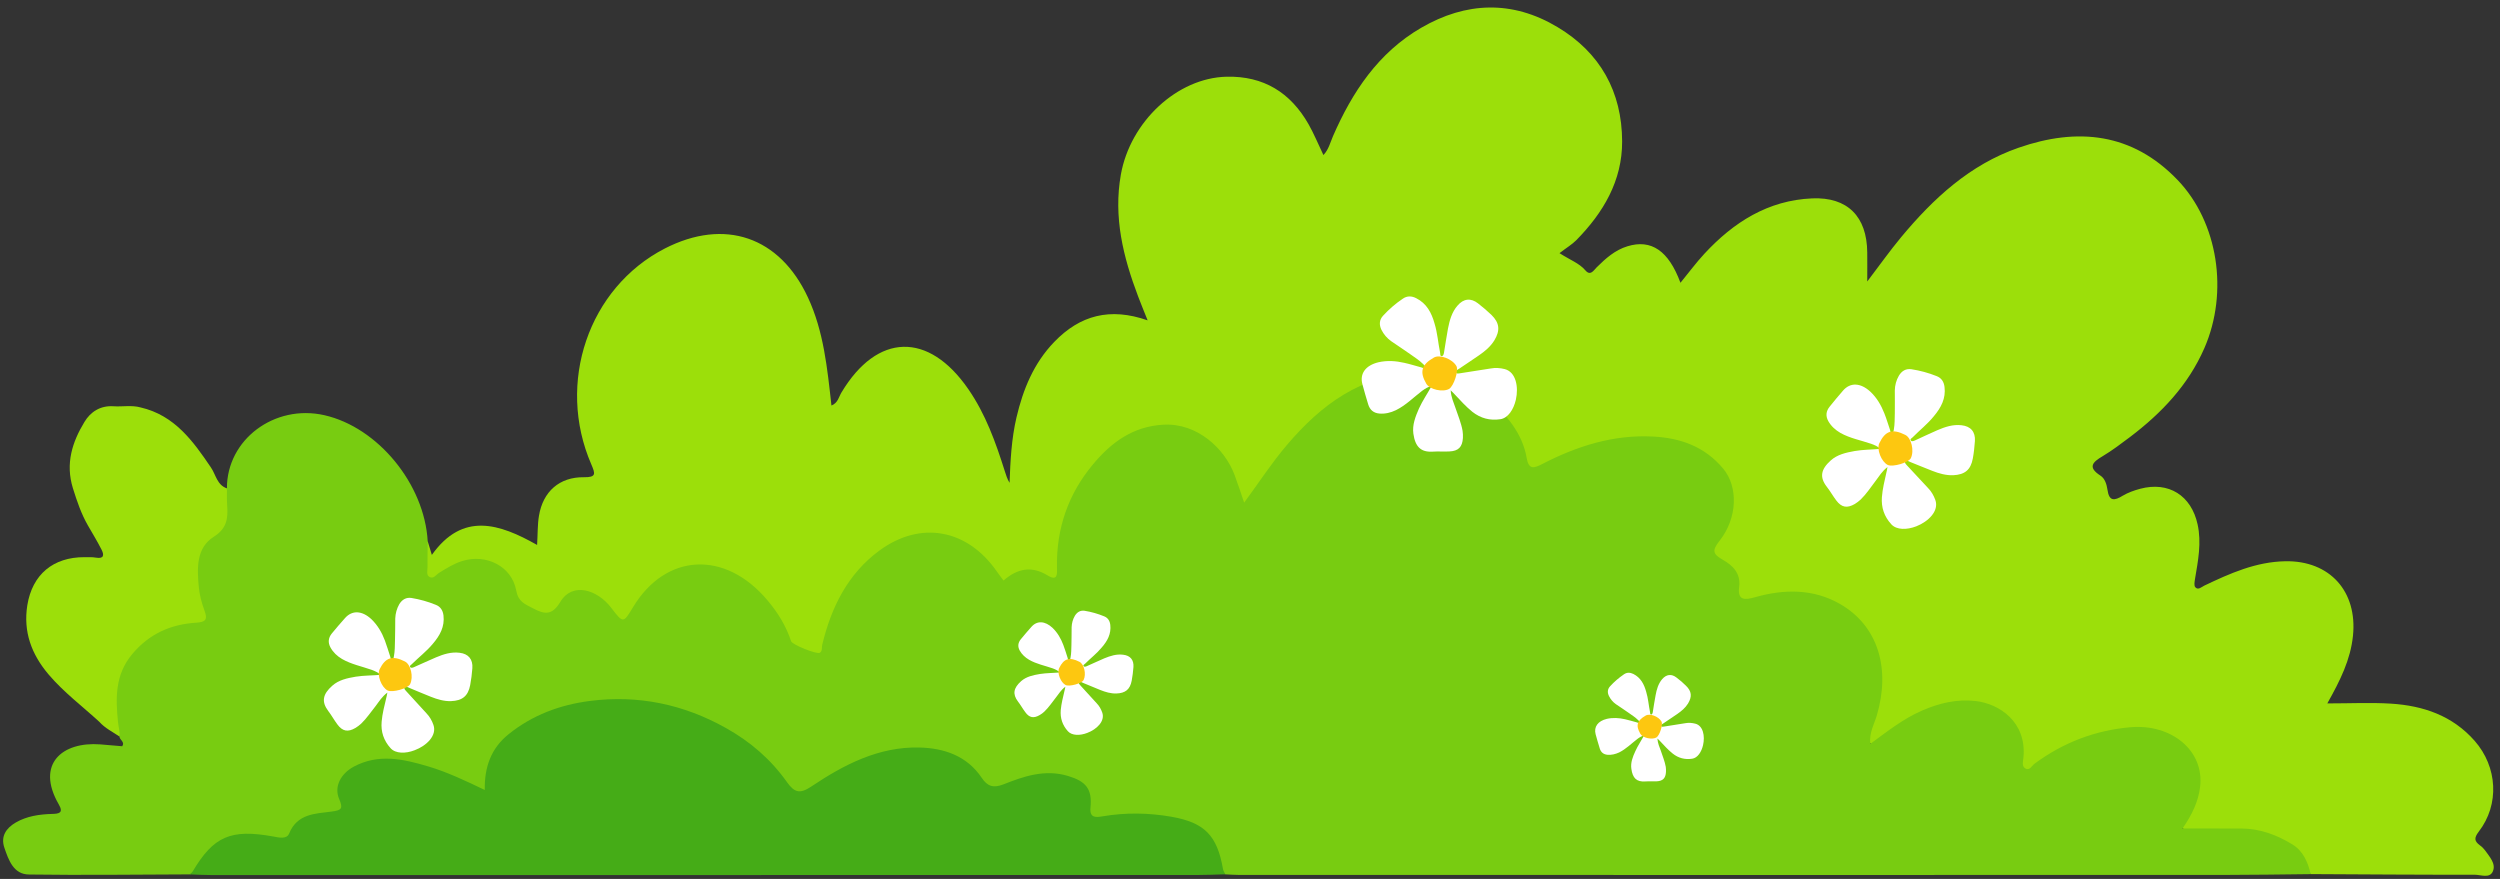 <?xml version="1.0" encoding="UTF-8"?>
<!DOCTYPE svg PUBLIC '-//W3C//DTD SVG 1.0//EN'
          'http://www.w3.org/TR/2001/REC-SVG-20010904/DTD/svg10.dtd'>
<svg height="55.9" preserveAspectRatio="xMidYMid meet" version="1.0" viewBox="0.6 -0.2 159.0 55.9" width="159.0" xmlns="http://www.w3.org/2000/svg" xmlns:xlink="http://www.w3.org/1999/xlink" zoomAndPan="magnify"
><rect x="0.6" y="-0.2" width="159.0" height="55.9" fill="#333333" stroke="none"/><g clip-rule="evenodd" fill-rule="evenodd"
  ><g
    ><g id="change1_1"
      ><path d="M27.802,34.223c0.076,0.258,0.155,0.517,0.264,0.869 c1.961-2.758,4.298-1.989,6.694-0.633c0.043-0.707,0.023-1.292,0.119-1.859c0.253-1.539,1.308-2.468,2.852-2.448 c0.802,0.009,0.735-0.214,0.475-0.82c-2.245-5.183-0.172-11.232,4.674-13.726c3.805-1.953,7.308-0.757,9.104,3.111 c1.005,2.158,1.229,4.489,1.496,6.875c0.414-0.16,0.47-0.559,0.64-0.835c2.274-3.79,5.536-3.871,8.063-0.21 c1.102,1.593,1.741,3.381,2.316,5.201c0.082,0.256,0.157,0.512,0.309,0.759c0.052-1.406,0.121-2.797,0.44-4.159 c0.42-1.788,1.097-3.45,2.404-4.803c1.631-1.692,3.542-2.211,5.937-1.37c-0.235-0.592-0.43-1.056-0.606-1.527 c-0.947-2.498-1.577-5.033-1.096-7.746c0.602-3.369,3.585-6.149,6.724-6.223c2.355-0.054,4.063,1.007,5.21,3.016 c0.348,0.612,0.615,1.27,0.949,1.967c0.335-0.353,0.435-0.802,0.608-1.2c1.229-2.819,2.884-5.309,5.604-6.891 c2.861-1.663,5.806-1.766,8.67-0.051c2.721,1.625,4.106,4.11,4.116,7.274c0.007,2.512-1.198,4.531-2.91,6.277 c-0.279,0.281-0.632,0.488-1.074,0.829c0.696,0.447,1.255,0.641,1.636,1.084c0.332,0.397,0.532,0.013,0.729-0.181 c0.571-0.568,1.17-1.101,1.958-1.34c1.512-0.463,2.615,0.277,3.37,2.322c0.529-0.645,0.992-1.274,1.519-1.843 c1.856-2.006,4.051-3.405,6.86-3.525c2.252-0.095,3.481,1.158,3.501,3.436c0.007,0.54,0,1.08,0,1.85 c0.799-1.051,1.446-1.964,2.159-2.822c2.05-2.464,4.372-4.612,7.464-5.684c3.749-1.304,7.231-0.956,10.112,2.047 c2.587,2.696,3.254,7.143,1.71,10.689c-1.026,2.357-2.725,4.14-4.734,5.663c-0.566,0.424-1.132,0.855-1.734,1.215 c-0.643,0.38-0.979,0.699-0.146,1.239c0.292,0.188,0.397,0.566,0.446,0.89c0.105,0.759,0.435,0.716,0.973,0.388 c0.339-0.203,0.729-0.338,1.111-0.442c1.813-0.481,3.248,0.431,3.649,2.261c0.26,1.178,0.029,2.321-0.164,3.474 c-0.026,0.174-0.075,0.421,0.017,0.525c0.177,0.211,0.392-0.01,0.564-0.095c1.643-0.785,3.299-1.524,5.168-1.555 c2.833-0.049,4.591,1.93,4.297,4.747c-0.157,1.508-0.798,2.813-1.632,4.295c1.448,0,2.752-0.066,4.048,0.014 c2.053,0.131,3.911,0.758,5.328,2.371c1.446,1.652,1.594,4.035,0.257,5.77c-0.31,0.406-0.284,0.605,0.077,0.874 c0.126,0.089,0.237,0.2,0.327,0.321c0.281,0.4,0.699,0.841,0.495,1.324c-0.197,0.477-0.769,0.221-1.166,0.221 c-3.473,0.006-6.948-0.021-10.418-0.039c-0.125-0.093-0.257-0.182-0.322-0.326c-0.775-1.807-2.397-2.162-4.089-2.316 c-0.977-0.086-1.969,0.014-2.951-0.029c-0.861-0.035-0.962-0.24-0.585-1.031c0.053-0.111,0.119-0.215,0.171-0.325 c0.525-1.168,0.815-2.34,0.003-3.506c-0.86-1.235-2.126-1.647-3.548-1.549c-2.097,0.146-4.035,0.789-5.749,2.042 c-0.197,0.141-0.398,0.292-0.61,0.41c-0.435,0.24-0.705,0.121-0.803-0.367c-0.047-0.244-0.033-0.489-0.047-0.736 c-0.078-1.716-1.245-2.907-2.977-3.029c-1.993-0.145-3.64,0.725-5.204,1.813c-0.414,0.29-0.853,0.939-1.313,0.633 c-0.545-0.37-0.073-1.025,0.097-1.522c0.387-1.137,0.436-2.299,0.327-3.465c-0.196-2.149-2.112-4.019-4.32-4.285 c-1.14-0.138-2.26-0.093-3.381,0.21c-0.959,0.26-1.226,0.076-1.298-0.934c-0.053-0.742-0.479-1.179-1.031-1.537 c-0.601-0.389-0.667-0.817-0.246-1.379c0.447-0.599,0.772-1.249,0.883-2.004c0.297-1.94-1.047-3.217-2.523-3.844 c-1.487-0.638-3.061-0.608-4.628-0.378c-1.568,0.23-3.022,0.812-4.442,1.495c-1.024,0.496-1.274,0.381-1.583-0.69 c-0.934-3.223-4.63-5.479-7.934-4.85c-2.837,0.541-4.959,2.205-6.798,4.316c-0.789,0.904-1.43,1.92-2.126,2.896 c-0.21,0.297-0.384,0.749-0.782,0.709c-0.417-0.041-0.443-0.539-0.564-0.871c-0.188-0.49-0.34-0.989-0.591-1.449 c-1.388-2.508-4.181-3.205-6.542-1.583c-2.533,1.746-3.713,4.263-3.976,7.264c-0.02,0.217,0,0.434-0.01,0.648 c-0.054,0.912-0.244,1.053-1.074,0.711c-0.7-0.285-1.383-0.331-2.024,0.1c-0.527,0.351-0.833,0.125-1.139-0.303 c-0.661-0.914-1.46-1.678-2.53-2.078c-1.912-0.716-3.564-0.149-5.04,1.105c-1.581,1.344-2.458,3.115-3.026,5.072 c-0.115,0.404-0.01,1.125-0.638,1.051c-0.676-0.078-1.551,0.004-1.908-0.854c-0.365-0.888-0.834-1.708-1.429-2.464 c-0.627-0.788-1.409-1.386-2.313-1.79c-2.171-0.973-4.477-0.148-5.77,2.014c-0.876,1.471-0.876,1.471-1.992,0.147 c-1.033-1.224-2.058-1.231-3.024,0.036c-0.391,0.52-0.722,0.582-1.313,0.328c-0.855-0.357-1.507-0.716-1.791-1.748 c-0.352-1.284-1.697-1.816-2.986-1.426c-0.536,0.165-0.991,0.48-1.476,0.75c-0.726,0.414-1.014,0.266-1.037-0.579 C27.542,35.336,27.361,34.728,27.802,34.223z" fill="#9CDF0A"
      /></g
      ><g id="change2_1"
      ><path d="M27.802,34.223c-0.007,0.551-0.016,1.107-0.013,1.659 c0.003,0.206-0.088,0.476,0.112,0.601c0.272,0.171,0.439-0.139,0.627-0.253c0.474-0.288,0.934-0.584,1.473-0.75 c1.517-0.472,3.141,0.323,3.429,1.87c0.139,0.736,0.54,0.858,1.072,1.141c0.788,0.424,1.233,0.418,1.744-0.424 c0.763-1.265,2.343-0.768,3.219,0.379c0.782,1.018,0.772,1,1.404-0.043c2.075-3.424,5.841-3.629,8.535-0.432 c0.66,0.779,1.189,1.635,1.511,2.611c0.076,0.23,1.655,0.855,1.83,0.733s0.104-0.331,0.148-0.505 c0.574-2.393,1.629-4.524,3.652-6.006c2.615-1.91,5.575-1.348,7.438,1.32c0.136,0.197,0.286,0.389,0.441,0.598 c0.88-0.77,1.787-0.947,2.799-0.328c0.674,0.411,0.607-0.122,0.601-0.519c-0.046-2.463,0.72-4.663,2.287-6.539 c1.163-1.397,2.542-2.425,4.504-2.527c2.126-0.106,3.86,1.502,4.495,3.174c0.213,0.565,0.397,1.141,0.618,1.785 c0.936-1.272,1.751-2.53,2.714-3.66c2.165-2.548,4.724-4.481,8.248-4.582c2.928-0.083,6.522,2.492,7.001,5.375 c0.132,0.794,0.468,0.685,0.999,0.408c2.208-1.136,4.514-1.878,7.051-1.744c1.768,0.092,3.285,0.647,4.452,2.037 c0.958,1.146,0.927,3.131-0.233,4.598c-0.479,0.609-0.443,0.832,0.229,1.213c0.602,0.34,1.134,0.849,1.022,1.707 c-0.115,0.873,0.345,0.854,1.009,0.663c1.852-0.526,3.716-0.546,5.421,0.438c2.39,1.384,3.219,4.077,2.319,7.099 c-0.16,0.543-0.484,1.056-0.411,1.792c1.104-0.812,2.109-1.606,3.296-2.12c1.096-0.479,2.22-0.742,3.399-0.608 c1.51,0.171,3.26,1.327,3.047,3.591c-0.021,0.23-0.12,0.543,0.107,0.69c0.28,0.181,0.417-0.157,0.598-0.292 c1.821-1.348,3.863-2.129,6.107-2.322c2.586-0.221,4.709,1.472,4.422,3.804c-0.107,0.907-0.498,1.741-1.116,2.636 c1.38,0,2.573-0.004,3.759,0.002c1.169,0.008,2.23,0.404,3.213,1.002c0.696,0.422,1.002,1.133,1.18,1.9 c-1.844,0.018-3.684,0.051-5.526,0.051c-20.892,0.008-41.78,0-62.675-0.002c-0.276,0-0.552-0.023-0.828-0.033 c-0.358-0.128-0.396-0.443-0.425-0.75c-0.101-1.104-0.762-1.77-1.708-2.221c-1.654-0.785-3.416-0.695-5.16-0.559 c-1.328,0.105-1.328,0.158-1.489-1.212c-0.075-0.634-0.496-0.969-1.038-1.176c-0.735-0.276-1.495-0.329-2.27-0.171 c-0.543,0.11-1.068,0.281-1.592,0.457c-1.31,0.431-1.28,0.404-2.187-0.596c-1.262-1.398-2.895-1.773-4.699-1.523 c-1.994,0.269-3.741,1.162-5.417,2.218c-1.179,0.742-1.323,0.738-2.197-0.345c-2.451-3.039-5.625-4.639-9.516-4.945 c-2.603-0.204-5.003,0.289-7.195,1.722c-1.103,0.726-1.819,1.706-1.932,3.081c-0.068,0.799-0.285,0.91-1.024,0.563 c-1.366-0.639-2.767-1.18-4.245-1.506c-0.956-0.211-1.896-0.183-2.812,0.166c-1.016,0.385-1.393,1.014-1.153,2.078 c0.135,0.605-0.053,0.867-0.631,0.944c-0.336,0.046-0.663,0.135-0.999,0.17c-0.614,0.073-1.127,0.313-1.455,0.854 c-0.335,0.559-0.845,0.706-1.43,0.564c-0.959-0.229-1.898-0.042-2.835,0.106c-0.814,0.128-1.416,0.585-1.755,1.339 c-0.157,0.346-0.281,0.684-0.716,0.742c-3.403,0.012-6.807,0.057-10.21,0.008c-0.985-0.01-1.296-0.923-1.563-1.698 c-0.247-0.716,0.097-1.245,0.725-1.61c0.71-0.41,1.501-0.521,2.303-0.545c0.451-0.01,0.749-0.063,0.428-0.611 c-1.479-2.566,0.228-3.998,2.647-3.812c0.457,0.036,0.914,0.079,1.39,0.118c0.194-0.27-0.167-0.402-0.177-0.621 c-1.37-3.146,0.364-6.57,3.689-7.31c1.452-0.322,1.433-0.318,1.177-1.847c-0.267-1.566-0.146-3.022,1.304-4.04 c0.374-0.264,0.411-0.653,0.428-1.065c0.016-0.517-0.109-1.055,0.239-1.519c-0.013-3.095,3.019-5.371,6.195-4.653 C24.635,26.978,27.598,30.59,27.802,34.223z" fill="#78CC11"
      /></g
      ><g id="change3_1"
      ><path d="M12.653,55.412c0.065-0.061,0.154-0.11,0.201-0.186 c1.333-2.245,2.425-2.713,5.121-2.225c0.358,0.063,0.857,0.197,1.015-0.19c0.51-1.259,1.653-1.259,2.682-1.393 c0.66-0.085,0.763-0.185,0.496-0.809c-0.332-0.779,0.099-1.601,0.939-2.054c1.574-0.838,3.15-0.482,4.731-0.01 c1.205,0.359,2.339,0.896,3.594,1.498c-0.029-1.455,0.404-2.645,1.492-3.529c1.521-1.234,3.288-1.889,5.197-2.134 c3.067-0.393,5.949,0.21,8.652,1.724c1.551,0.867,2.86,1.998,3.878,3.439c0.473,0.667,0.824,0.766,1.544,0.282 c2.077-1.392,4.29-2.546,6.88-2.483c1.574,0.039,3.022,0.526,3.965,1.93c0.358,0.54,0.739,0.662,1.367,0.418 c1.313-0.52,2.641-0.979,4.106-0.543c1.154,0.345,1.562,0.822,1.441,2.023c-0.067,0.693,0.395,0.608,0.766,0.549 c1.467-0.25,2.921-0.227,4.384,0.026c2.103,0.372,2.907,1.182,3.278,3.327c0.021,0.115,0.099,0.224,0.148,0.336 c-0.611,0.014-1.227,0.043-1.837,0.043c-20.888,0.002-41.777,0.006-62.661,0.002C13.573,55.455,13.113,55.426,12.653,55.412z" fill="#45AC17"
      /></g
      ><g id="change1_2"
      ><path d="M15.032,30.861c0.003,0.369-0.01,0.737,0.017,1.104 c0.056,0.813-0.014,1.444-0.864,1.981c-1.11,0.706-1.052,1.995-0.942,3.175c0.046,0.508,0.181,1.023,0.361,1.506 c0.213,0.572,0.088,0.737-0.525,0.776c-1.614,0.102-2.978,0.697-4.061,1.987c-1.112,1.322-1.065,2.811-0.912,4.344 c0.03,0.303,0.13,0.599,0.09,0.906c-0.438-0.296-0.919-0.528-1.278-0.932c-1.081-0.99-2.254-1.873-3.217-3 c-1.1-1.291-1.631-2.73-1.363-4.42c0.321-1.957,1.647-3.059,3.634-3.052c0.243,0.004,0.49-0.013,0.733,0.03 c0.488,0.082,0.542-0.146,0.348-0.52c-0.266-0.52-0.567-1.019-0.858-1.521c-0.433-0.753-0.701-1.555-0.959-2.379 c-0.481-1.558-0.046-2.924,0.736-4.212c0.384-0.644,1.019-1.051,1.84-0.996c0.579,0.04,1.163-0.085,1.734,0.075 c2.156,0.5,3.336,2.139,4.476,3.828C14.332,30.001,14.405,30.648,15.032,30.861z" fill="#9CDF0A"
      /></g
    ></g
    ><g
    ><g id="change4_5"
      ><path d="M26.971,47.515c-0.577,0.224-1.215,0.224-1.534-0.134 c-0.434-0.484-0.621-1.042-0.564-1.686c0.042-0.507,0.177-1.006,0.292-1.502c0.03-0.092,0.039-0.187,0.072-0.344 c-0.342,0.254-0.525,0.563-0.735,0.84c-0.31,0.385-0.576,0.795-0.94,1.143c-0.112,0.099-0.229,0.191-0.361,0.268 c-0.479,0.28-0.821,0.212-1.143-0.227c-0.211-0.28-0.374-0.586-0.582-0.855c-0.444-0.591-0.352-1.07,0.26-1.609 c0.41-0.367,0.952-0.48,1.485-0.571c0.524-0.085,1.051-0.071,1.589-0.118c-0.164-0.15-0.364-0.243-0.571-0.318 c-0.63-0.221-1.301-0.353-1.885-0.69c-0.31-0.183-0.565-0.42-0.736-0.735c-0.171-0.314-0.138-0.611,0.085-0.888 c0.273-0.332,0.556-0.661,0.842-0.981c0.453-0.513,1.084-0.479,1.676,0.072c0.396,0.381,0.666,0.846,0.857,1.353 c0.127,0.335,0.226,0.685,0.341,1.026c0.02,0.07,0.02,0.195,0.115,0.189c0.105-0.013,0.099-0.129,0.119-0.213 c0.064-0.332,0.059-0.668,0.068-1.003c0.017-0.466,0.01-0.937,0.017-1.399c0.013-0.324,0.099-0.631,0.256-0.907 c0.184-0.298,0.44-0.446,0.775-0.396c0.539,0.089,1.051,0.233,1.551,0.437c0.299,0.117,0.446,0.358,0.486,0.673 c0.085,0.72-0.23,1.284-0.677,1.804c-0.392,0.475-0.888,0.852-1.328,1.288c-0.052,0.061-0.164,0.092-0.115,0.19 c0.054,0.08,0.161,0.047,0.247,0.007c0.467-0.202,0.927-0.423,1.394-0.62c0.479-0.201,0.965-0.359,1.498-0.294 c0.571,0.065,0.86,0.418,0.817,0.987c-0.028,0.361-0.072,0.725-0.139,1.074c-0.134,0.692-0.498,0.988-1.219,1.015 c-0.446,0.014-0.867-0.112-1.28-0.276c-0.461-0.178-0.906-0.377-1.367-0.564c-0.098-0.045-0.232-0.133-0.302-0.039 c-0.066,0.085,0.053,0.189,0.121,0.269c0.417,0.46,0.842,0.921,1.266,1.383c0.209,0.218,0.349,0.464,0.446,0.743 C28.4,46.582,27.729,47.232,26.971,47.515z" fill="#FFF"
      /></g
      ><g id="change5_5"
      ><path d="M26.354,41.871c0.374,0.187,0.558,0.981,0.327,1.445 c-0.137,0.273-1.116,0.545-1.426,0.4c-0.397-0.203-0.689-0.979-0.513-1.348C25.118,41.607,25.559,41.467,26.354,41.871z" fill="#FDC710"
      /></g
    ></g
    ><g
    ><g id="change4_1"
      ><path d="M97.009,25.221c-0.141,0.624-0.502,1.173-0.992,1.242 c-0.664,0.098-1.249-0.06-1.773-0.47c-0.408-0.329-0.763-0.727-1.123-1.108c-0.063-0.078-0.14-0.141-0.258-0.259 c0.026,0.439,0.188,0.775,0.303,1.113c0.158,0.479,0.362,0.946,0.453,1.458c0.02,0.148,0.033,0.31,0.022,0.46 c-0.036,0.571-0.285,0.828-0.851,0.854c-0.357,0.023-0.709-0.013-1.058,0.013c-0.762,0.05-1.123-0.305-1.242-1.14 c-0.078-0.559,0.133-1.091,0.355-1.6c0.228-0.503,0.539-0.947,0.805-1.436c-0.227,0.053-0.418,0.174-0.602,0.308 c-0.549,0.418-1.037,0.921-1.665,1.23c-0.335,0.161-0.681,0.246-1.055,0.216c-0.368-0.032-0.601-0.229-0.71-0.582 c-0.131-0.42-0.253-0.851-0.368-1.28c-0.184-0.68,0.204-1.203,1.02-1.4c0.548-0.125,1.106-0.088,1.647,0.037 c0.362,0.079,0.718,0.194,1.079,0.29c0.072,0.022,0.177,0.091,0.226,0.006c0.05-0.095-0.055-0.158-0.115-0.223 c-0.249-0.244-0.541-0.428-0.82-0.627c-0.394-0.283-0.802-0.539-1.196-0.815c-0.272-0.19-0.486-0.44-0.634-0.736 c-0.153-0.325-0.132-0.631,0.102-0.887c0.381-0.417,0.798-0.776,1.259-1.087c0.272-0.19,0.562-0.181,0.851-0.033 c0.667,0.335,0.977,0.927,1.167,1.607c0.187,0.604,0.229,1.249,0.357,1.873c0.017,0.076-0.016,0.197,0.092,0.207 c0.099,0,0.132-0.112,0.151-0.207c0.089-0.516,0.157-1.038,0.257-1.555c0.104-0.522,0.243-1.034,0.601-1.448 c0.385-0.457,0.851-0.506,1.311-0.145c0.296,0.23,0.585,0.477,0.849,0.729c0.522,0.51,0.568,0.993,0.184,1.627 c-0.243,0.391-0.591,0.683-0.969,0.943c-0.418,0.292-0.846,0.568-1.269,0.857c-0.092,0.055-0.243,0.122-0.2,0.236 c0.032,0.105,0.19,0.06,0.296,0.046c0.634-0.095,1.268-0.197,1.911-0.299c0.303-0.056,0.592-0.037,0.895,0.039 C97.015,23.46,97.193,24.406,97.009,25.221z" fill="#FFF"
      /></g
      ><g id="change5_1"
      ><path d="M91.798,22.54c0.375-0.213,1.163,0.082,1.429,0.539 c0.159,0.276-0.163,1.271-0.463,1.456c-0.399,0.226-1.234,0.039-1.448-0.325C90.872,23.45,91.001,22.993,91.798,22.54z" fill="#FDC710"
      /></g
    ></g
    ><g
    ><g id="change4_3"
      ><path d="M122.478,33.273c-0.599,0.233-1.256,0.24-1.591-0.128 c-0.45-0.493-0.647-1.064-0.598-1.729c0.04-0.525,0.17-1.041,0.283-1.553c0.033-0.095,0.039-0.194,0.071-0.359 c-0.348,0.27-0.535,0.59-0.749,0.874c-0.308,0.402-0.585,0.832-0.956,1.193c-0.11,0.102-0.24,0.201-0.367,0.279 c-0.495,0.29-0.849,0.227-1.187-0.225c-0.217-0.288-0.388-0.598-0.604-0.872c-0.466-0.604-0.375-1.101,0.25-1.664 c0.421-0.382,0.976-0.504,1.524-0.603c0.544-0.095,1.084-0.087,1.64-0.138c-0.168-0.159-0.377-0.249-0.595-0.325 c-0.65-0.222-1.34-0.347-1.951-0.691c-0.32-0.188-0.585-0.426-0.77-0.751c-0.177-0.325-0.145-0.627,0.085-0.915 c0.276-0.347,0.562-0.686,0.855-1.025c0.46-0.532,1.109-0.502,1.728,0.061c0.414,0.384,0.695,0.867,0.899,1.388 c0.139,0.343,0.237,0.698,0.362,1.052c0.019,0.075,0.021,0.202,0.122,0.191c0.104-0.013,0.101-0.131,0.12-0.22 c0.061-0.342,0.05-0.688,0.061-1.031c0.013-0.483-0.004-0.966,0-1.449c0.006-0.332,0.09-0.648,0.257-0.935 c0.184-0.31,0.451-0.465,0.794-0.416c0.56,0.086,1.088,0.23,1.603,0.436c0.31,0.118,0.468,0.362,0.507,0.687 c0.095,0.739-0.224,1.325-0.677,1.865c-0.398,0.497-0.906,0.891-1.354,1.347c-0.053,0.056-0.171,0.099-0.117,0.194 c0.055,0.082,0.164,0.045,0.255,0.007c0.478-0.213,0.946-0.449,1.434-0.656c0.489-0.209,0.992-0.381,1.537-0.317 c0.591,0.062,0.894,0.42,0.855,1.006c-0.027,0.372-0.066,0.751-0.133,1.109c-0.132,0.72-0.506,1.028-1.241,1.064 c-0.467,0.017-0.901-0.108-1.327-0.274c-0.474-0.183-0.941-0.381-1.42-0.57c-0.099-0.046-0.237-0.133-0.309-0.033 c-0.065,0.085,0.059,0.191,0.128,0.272c0.431,0.47,0.877,0.938,1.317,1.414c0.217,0.221,0.361,0.473,0.467,0.762 C123.936,32.291,123.253,32.969,122.478,33.273z" fill="#FFF"
      /></g
      ><g id="change5_3"
      ><path d="M121.774,27.458c0.388,0.188,0.585,1.006,0.355,1.482 c-0.14,0.286-1.144,0.578-1.467,0.431c-0.407-0.204-0.722-0.999-0.538-1.38C120.503,27.198,120.953,27.047,121.774,27.458z" fill="#FDC710"
      /></g
    ></g
    ><g
    ><g id="change4_4"
      ><path d="M108.915,47.186c-0.099,0.436-0.349,0.822-0.696,0.869 c-0.46,0.068-0.87-0.039-1.235-0.328c-0.29-0.231-0.539-0.51-0.788-0.775c-0.047-0.057-0.099-0.1-0.185-0.181 c0.021,0.306,0.131,0.542,0.218,0.777c0.111,0.336,0.249,0.663,0.314,1.022c0.013,0.104,0.02,0.213,0.013,0.322 c-0.02,0.4-0.196,0.581-0.591,0.599c-0.249,0.015-0.499-0.008-0.742,0.009c-0.533,0.033-0.788-0.213-0.867-0.798 c-0.06-0.393,0.085-0.764,0.25-1.122c0.156-0.35,0.374-0.662,0.558-1.004c-0.157,0.035-0.289,0.12-0.42,0.217 c-0.381,0.292-0.73,0.645-1.163,0.861c-0.237,0.109-0.479,0.17-0.743,0.15c-0.256-0.023-0.42-0.16-0.495-0.408 c-0.096-0.296-0.175-0.598-0.261-0.899c-0.124-0.474,0.146-0.841,0.717-0.979c0.382-0.084,0.775-0.063,1.156,0.026 c0.249,0.053,0.5,0.136,0.749,0.2c0.052,0.016,0.132,0.07,0.165,0.006c0.032-0.064-0.04-0.107-0.086-0.153 c-0.171-0.173-0.375-0.302-0.572-0.441c-0.275-0.196-0.562-0.381-0.84-0.571c-0.19-0.134-0.336-0.309-0.44-0.516 c-0.112-0.227-0.093-0.442,0.069-0.619c0.266-0.293,0.562-0.543,0.884-0.764c0.19-0.131,0.387-0.125,0.598-0.023 c0.465,0.235,0.68,0.646,0.814,1.128c0.132,0.421,0.158,0.874,0.249,1.31c0.014,0.054-0.013,0.139,0.066,0.145 c0.065,0,0.092-0.079,0.105-0.145c0.059-0.359,0.111-0.726,0.181-1.087c0.068-0.367,0.167-0.725,0.416-1.019 c0.271-0.314,0.599-0.352,0.921-0.097c0.207,0.155,0.414,0.33,0.591,0.511c0.368,0.355,0.401,0.693,0.133,1.137 c-0.171,0.276-0.415,0.477-0.679,0.661c-0.295,0.206-0.592,0.396-0.89,0.601c-0.063,0.039-0.17,0.086-0.142,0.165 c0.027,0.075,0.135,0.042,0.211,0.033c0.439-0.066,0.887-0.138,1.333-0.212c0.218-0.039,0.421-0.021,0.628,0.031 C108.922,45.95,109.046,46.615,108.915,47.186z" fill="#FFF"
      /></g
      ><g id="change5_4"
      ><path d="M105.268,45.309c0.264-0.153,0.815,0.055,1,0.377 c0.111,0.191-0.112,0.891-0.323,1.019c-0.281,0.157-0.867,0.025-1.014-0.228C104.618,45.944,104.71,45.627,105.268,45.309z" fill="#FDC710"
      /></g
    ></g
    ><g
    ><g id="change4_2"
      ><path d="M69.747,46.414c-0.46,0.178-0.973,0.178-1.229-0.107 c-0.349-0.388-0.497-0.836-0.454-1.354c0.037-0.404,0.141-0.805,0.234-1.203c0.022-0.071,0.032-0.15,0.059-0.275 c-0.273,0.204-0.42,0.453-0.592,0.674c-0.246,0.308-0.46,0.64-0.752,0.916c-0.085,0.079-0.185,0.155-0.289,0.213 c-0.385,0.225-0.66,0.172-0.916-0.184c-0.169-0.221-0.3-0.467-0.468-0.681c-0.354-0.472-0.282-0.86,0.207-1.294 c0.333-0.292,0.766-0.381,1.193-0.453c0.424-0.068,0.844-0.059,1.273-0.096c-0.131-0.124-0.291-0.197-0.455-0.26 c-0.507-0.178-1.046-0.278-1.512-0.551c-0.25-0.148-0.454-0.336-0.595-0.588c-0.135-0.253-0.109-0.49,0.071-0.713 c0.218-0.268,0.444-0.527,0.675-0.789c0.361-0.412,0.866-0.381,1.341,0.06c0.321,0.306,0.534,0.683,0.688,1.087 c0.106,0.267,0.181,0.545,0.273,0.818c0.017,0.06,0.017,0.158,0.095,0.15c0.079-0.006,0.076-0.099,0.093-0.168 c0.052-0.266,0.046-0.534,0.056-0.801c0.013-0.379,0.006-0.752,0.013-1.127c0.01-0.256,0.075-0.502,0.207-0.726 c0.146-0.237,0.352-0.355,0.617-0.317c0.435,0.07,0.845,0.189,1.246,0.353c0.239,0.097,0.357,0.286,0.388,0.54 c0.068,0.574-0.181,1.028-0.543,1.441c-0.313,0.381-0.71,0.684-1.061,1.035c-0.044,0.046-0.134,0.075-0.096,0.15 c0.042,0.063,0.132,0.037,0.197,0.008c0.375-0.162,0.747-0.342,1.121-0.501c0.385-0.157,0.771-0.284,1.198-0.231 c0.46,0.051,0.69,0.334,0.657,0.787c-0.023,0.293-0.059,0.585-0.111,0.865c-0.106,0.556-0.401,0.795-0.976,0.814 c-0.358,0.01-0.696-0.092-1.029-0.225c-0.367-0.145-0.729-0.301-1.096-0.452c-0.077-0.036-0.185-0.106-0.244-0.029 c-0.05,0.068,0.047,0.149,0.099,0.212c0.336,0.369,0.677,0.74,1.015,1.111c0.168,0.174,0.279,0.369,0.358,0.596 C70.894,45.662,70.357,46.186,69.747,46.414z" fill="#FFF"
      /></g
      ><g id="change5_2"
      ><path d="M69.254,41.891c0.296,0.147,0.446,0.785,0.263,1.156 c-0.111,0.222-0.896,0.438-1.143,0.322c-0.319-0.164-0.557-0.781-0.411-1.078C68.262,41.677,68.616,41.566,69.254,41.891z" fill="#FDC710"
      /></g
    ></g
  ></g
></svg
>

